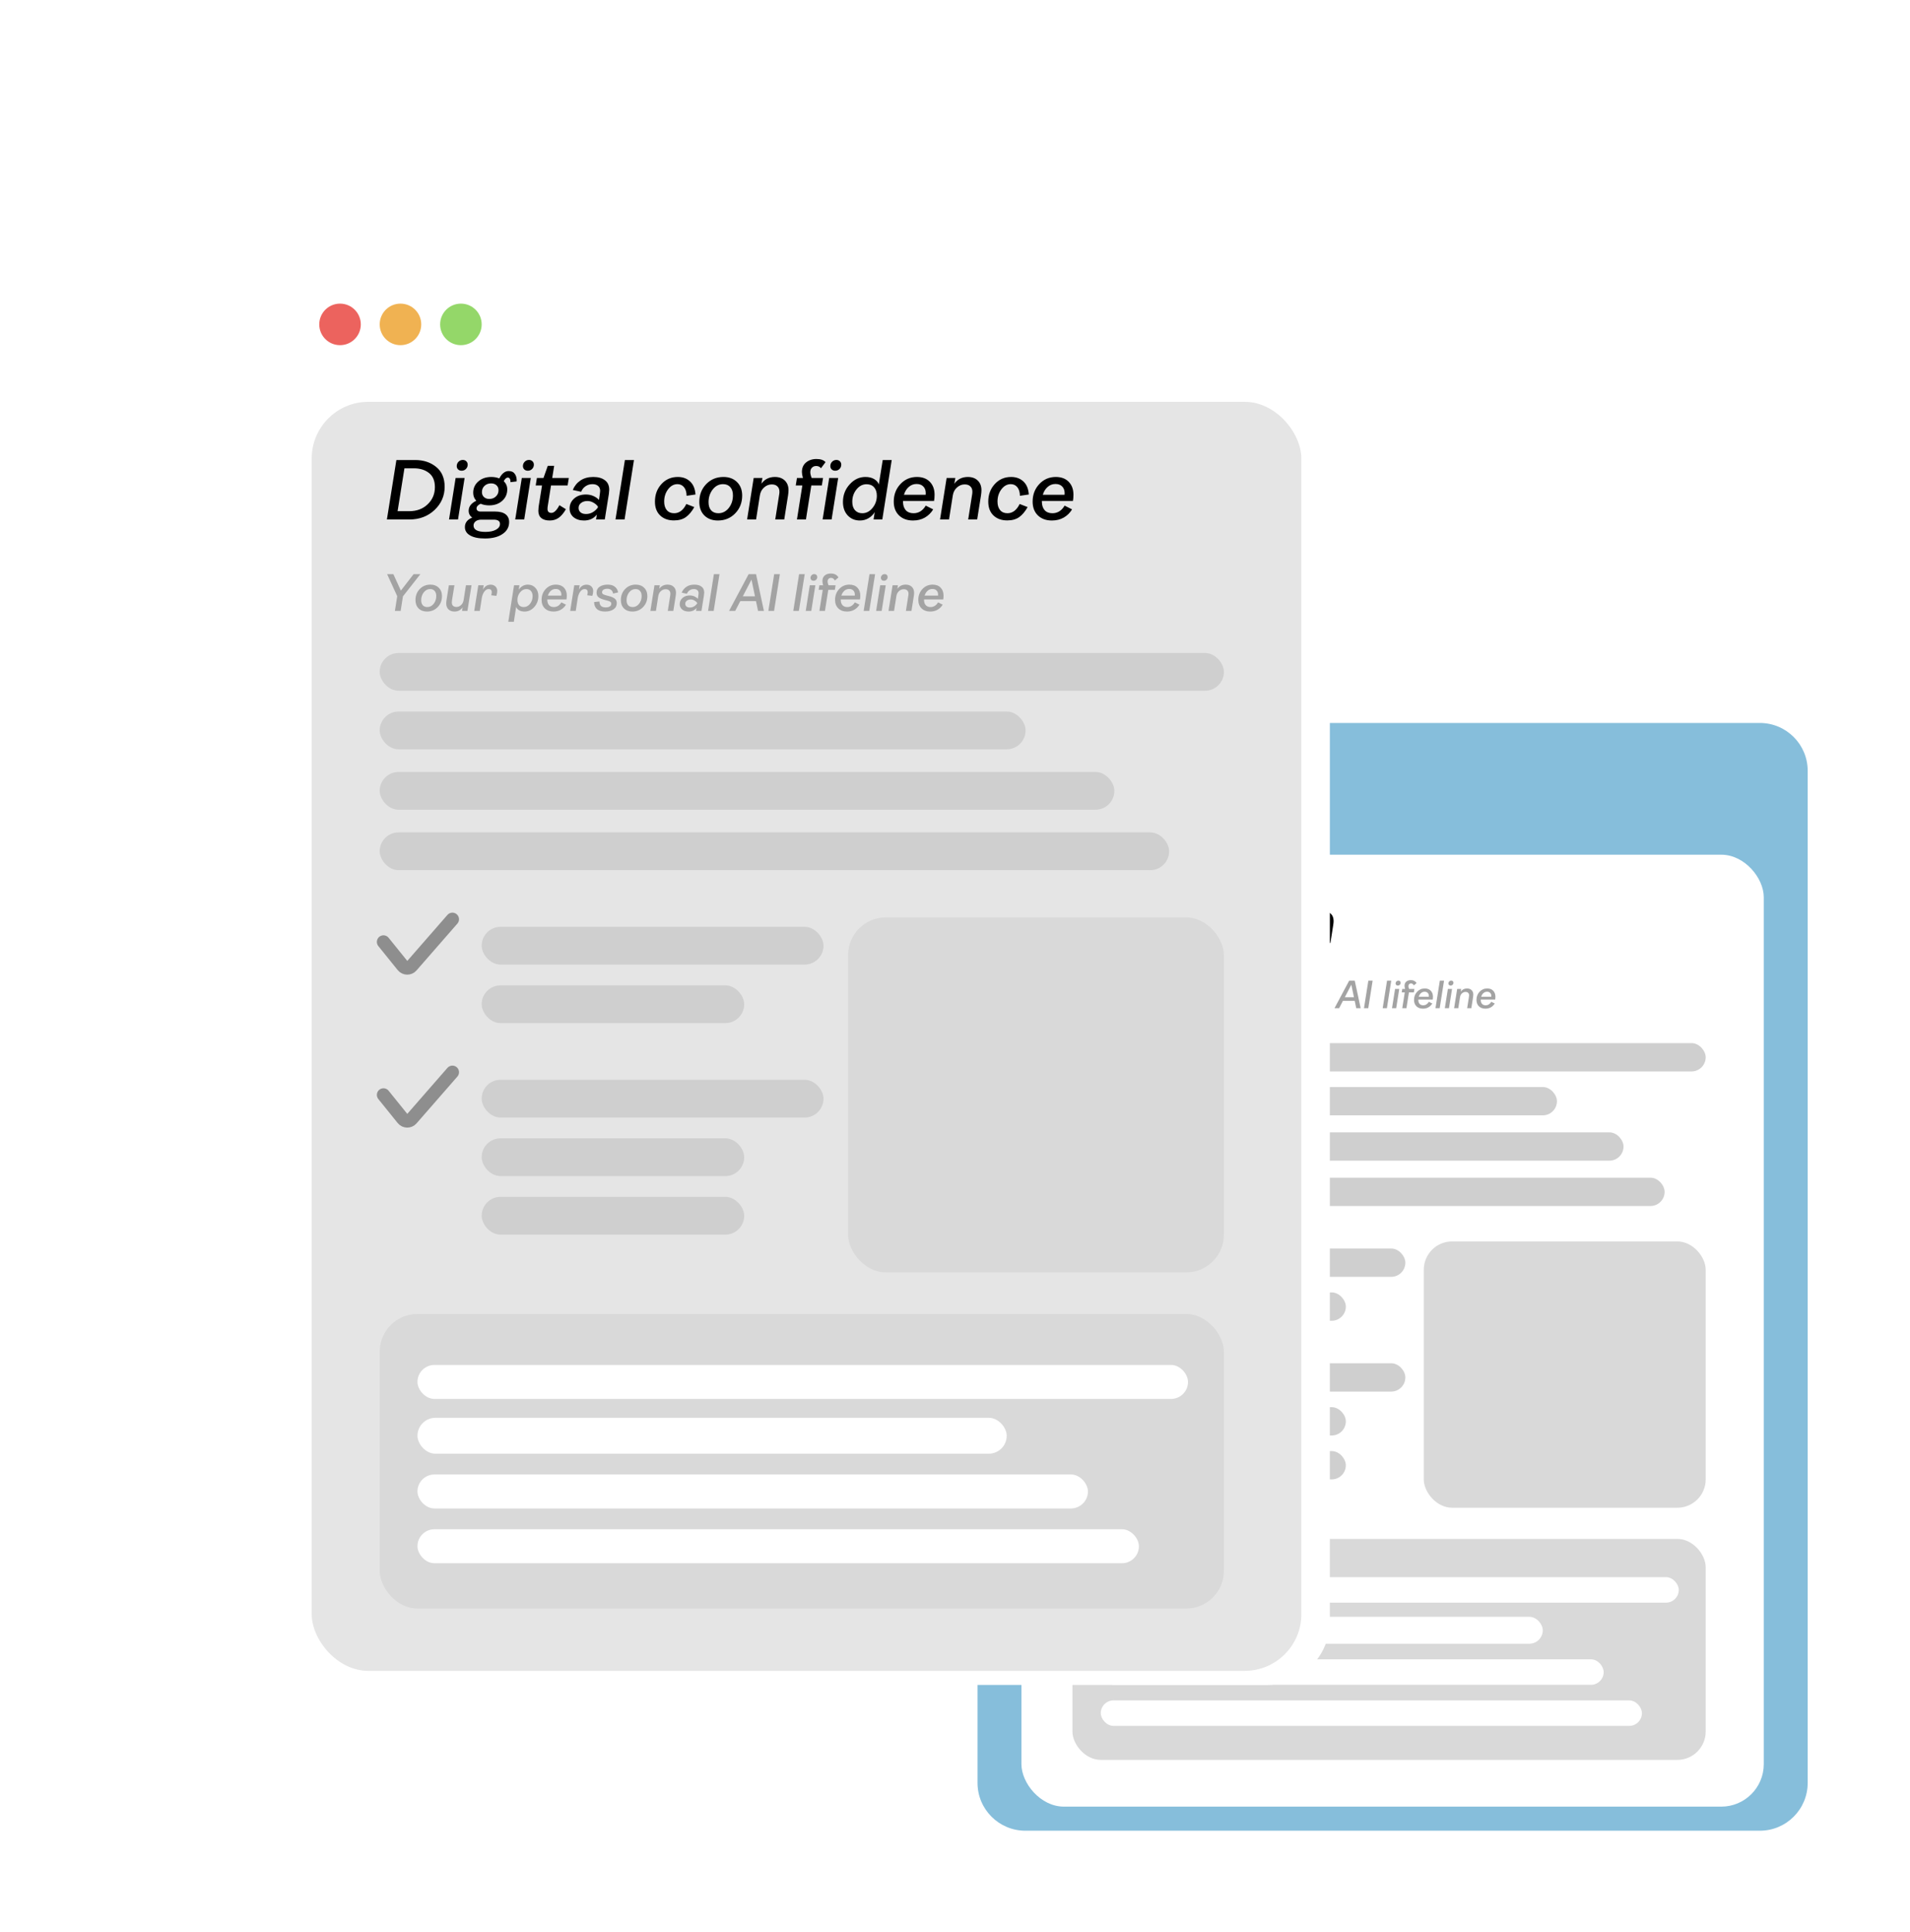 <?xml version="1.0" encoding="UTF-8"?> <svg xmlns="http://www.w3.org/2000/svg" width="428" height="433" viewBox="0 0 428 433" fill="none"><g filter="url(#filter0_d_2747_3572)"><path d="M214 170.722C214 164.801 218.801 160 224.722 160H389.306C395.228 160 400.028 164.8 400.028 170.722V397.527C400.028 403.449 395.228 408.249 389.306 408.249H224.722C218.801 408.249 214 403.449 214 397.527V170.722Z" fill="#86BEDB"></path><rect x="223.84" y="189.523" width="166.346" height="213.329" rx="9.524" fill="white"></rect><path d="M243.313 209.301L242.752 206.64H238.481L237.1 209.301H235.432L240.753 199.305H242.767L244.91 209.301H243.313ZM239.171 205.331H242.479L241.53 200.786L239.171 205.331ZM246.117 209.301L247.699 199.305H249.252L247.67 209.301H246.117ZM257.714 209.502C256.391 209.502 255.332 209.099 254.536 208.294C253.74 207.489 253.342 206.391 253.342 205C253.342 203.946 253.567 202.972 254.018 202.081C254.478 201.179 255.125 200.46 255.96 199.923C256.794 199.377 257.719 199.104 258.735 199.104C259.924 199.104 260.874 199.453 261.583 200.153C262.293 200.853 262.7 201.812 262.806 203.03L261.238 203.361C261.152 202.412 260.883 201.692 260.433 201.203C259.982 200.714 259.383 200.47 258.635 200.47C257.609 200.47 256.741 200.911 256.031 201.793C255.322 202.675 254.967 203.73 254.967 204.957C254.967 205.916 255.226 206.688 255.744 207.273C256.262 207.848 256.942 208.136 257.786 208.136C259.253 208.136 260.341 207.282 261.051 205.576L262.619 205.849C262.178 207.038 261.535 207.944 260.691 208.567C259.857 209.191 258.865 209.502 257.714 209.502ZM266.693 209.473C265.754 209.473 264.996 209.191 264.421 208.625C263.855 208.059 263.572 207.302 263.572 206.352C263.572 205.163 263.956 204.166 264.723 203.361C265.5 202.555 266.468 202.153 267.628 202.153C268.577 202.153 269.34 202.44 269.915 203.016C270.49 203.581 270.778 204.339 270.778 205.288C270.778 206.467 270.39 207.46 269.613 208.265C268.836 209.071 267.863 209.473 266.693 209.473ZM266.78 208.251C267.47 208.251 268.05 207.958 268.52 207.374C268.99 206.779 269.225 206.069 269.225 205.245C269.225 204.66 269.076 204.2 268.779 203.864C268.491 203.529 268.084 203.361 267.556 203.361C266.866 203.361 266.286 203.663 265.816 204.267C265.356 204.861 265.126 205.571 265.126 206.395C265.126 206.98 265.269 207.436 265.557 207.762C265.845 208.088 266.252 208.251 266.78 208.251ZM273.963 209.473C273.263 209.473 272.683 209.291 272.223 208.927C271.773 208.553 271.547 208.064 271.547 207.46C271.547 206.789 271.801 206.228 272.309 205.777C272.818 205.326 273.474 205.101 274.28 205.101C274.759 205.101 275.196 205.192 275.589 205.374C275.982 205.557 276.279 205.772 276.48 206.022L276.639 204.943C276.667 204.77 276.682 204.617 276.682 204.483C276.682 204.128 276.567 203.855 276.337 203.663C276.106 203.461 275.79 203.361 275.387 203.361C274.956 203.361 274.572 203.476 274.237 203.706C273.901 203.926 273.652 204.238 273.489 204.641L272.079 204.339C272.367 203.658 272.798 203.126 273.374 202.742C273.959 202.349 274.678 202.153 275.531 202.153C276.346 202.153 276.993 202.335 277.473 202.699C277.962 203.054 278.206 203.591 278.206 204.31C278.206 204.454 278.187 204.679 278.149 204.986L277.458 209.301H275.991L276.121 208.481C275.603 209.143 274.884 209.473 273.963 209.473ZM274.309 208.38C275.076 208.38 275.733 208.026 276.279 207.316L276.308 207.129C276.126 206.87 275.872 206.65 275.546 206.467C275.229 206.285 274.894 206.194 274.539 206.194C274.107 206.194 273.753 206.304 273.474 206.525C273.196 206.736 273.057 207.014 273.057 207.359C273.057 207.666 273.168 207.915 273.388 208.107C273.609 208.289 273.916 208.38 274.309 208.38ZM282.524 209.459C281.566 209.459 280.794 209.181 280.209 208.625C279.624 208.069 279.331 207.292 279.331 206.295C279.331 205.125 279.696 204.142 280.425 203.346C281.153 202.551 282.069 202.153 283.172 202.153C284.015 202.153 284.706 202.407 285.243 202.915C285.78 203.413 286.082 204.142 286.149 205.101L284.653 205.317C284.643 204.703 284.5 204.224 284.222 203.879C283.943 203.533 283.574 203.361 283.114 203.361C282.5 203.361 281.973 203.653 281.532 204.238C281.1 204.813 280.885 205.499 280.885 206.295C280.885 206.889 281.029 207.364 281.316 207.719C281.613 208.073 282.026 208.251 282.553 208.251C283.416 208.251 284.102 207.733 284.61 206.698L285.947 207.215C285.535 207.954 285.065 208.515 284.538 208.898C284.011 209.272 283.339 209.459 282.524 209.459ZM286.83 209.301L288.412 199.29H289.922L289.289 203.274C289.807 202.527 290.546 202.153 291.504 202.153C292.204 202.153 292.76 202.354 293.173 202.757C293.585 203.15 293.791 203.687 293.791 204.368C293.791 204.617 293.767 204.9 293.719 205.216L293.072 209.301H291.562L292.195 205.288C292.243 205.048 292.267 204.833 292.267 204.641C292.267 204.238 292.152 203.931 291.922 203.72C291.701 203.509 291.385 203.404 290.972 203.404C290.493 203.404 290.061 203.572 289.678 203.907C289.304 204.243 289.069 204.698 288.973 205.274L288.34 209.301H286.83Z" fill="black"></path><circle cx="228.601" cy="176.507" r="3.492" fill="#EC635E"></circle><circle cx="238.762" cy="176.507" r="3.492" fill="#F0B252"></circle><circle cx="248.922" cy="176.507" r="3.492" fill="#94D769"></circle><rect x="235.27" y="231.744" width="141.902" height="6.349" rx="3.175" fill="#CFCFCF"></rect><rect x="252.41" y="277.776" width="57.459" height="6.349" rx="3.175" fill="#CFCFCF"></rect><rect x="252.41" y="303.489" width="57.459" height="6.349" rx="3.175" fill="#CFCFCF"></rect><rect x="235.27" y="241.586" width="108.569" height="6.349" rx="3.175" fill="#CFCFCF"></rect><rect x="252.41" y="287.616" width="44.126" height="6.349" rx="3.175" fill="#CFCFCF"></rect><rect x="252.41" y="313.33" width="44.126" height="6.349" rx="3.175" fill="#CFCFCF"></rect><rect x="252.41" y="323.171" width="44.126" height="6.349" rx="3.175" fill="#CFCFCF"></rect><path d="M235.906 280.315L239.162 284.352C239.534 284.813 240.231 284.827 240.621 284.38L247.493 276.506" stroke="#8E8E8E" stroke-width="2.222" stroke-linecap="round" stroke-linejoin="round"></path><path d="M235.906 306.029L239.162 310.066C239.534 310.527 240.231 310.54 240.621 310.094L247.493 302.219" stroke="#8E8E8E" stroke-width="2.222" stroke-linecap="round" stroke-linejoin="round"></path><rect x="235.27" y="251.744" width="123.49" height="6.349" rx="3.175" fill="#CFCFCF"></rect><rect x="235.27" y="261.903" width="132.696" height="6.349" rx="3.175" fill="#CFCFCF"></rect><path d="M237.826 223.919L238.217 221.448L236.52 217.742H237.568L238.831 220.506L240.973 217.742H242.111L239.177 221.475L238.795 223.919H237.826ZM243.215 224.026C242.634 224.026 242.166 223.851 241.81 223.502C241.461 223.152 241.286 222.684 241.286 222.097C241.286 221.362 241.523 220.746 241.997 220.248C242.477 219.751 243.075 219.502 243.792 219.502C244.379 219.502 244.85 219.68 245.206 220.035C245.561 220.385 245.739 220.853 245.739 221.439C245.739 222.168 245.499 222.782 245.019 223.279C244.539 223.777 243.938 224.026 243.215 224.026ZM243.268 223.271C243.695 223.271 244.053 223.09 244.344 222.728C244.634 222.361 244.779 221.922 244.779 221.413C244.779 221.051 244.687 220.767 244.504 220.559C244.326 220.352 244.074 220.248 243.748 220.248C243.321 220.248 242.963 220.435 242.673 220.808C242.388 221.176 242.246 221.614 242.246 222.124C242.246 222.485 242.335 222.767 242.513 222.968C242.69 223.17 242.942 223.271 243.268 223.271ZM247.841 224.026C247.42 224.026 247.083 223.905 246.828 223.662C246.579 223.413 246.454 223.078 246.454 222.657C246.454 222.503 246.469 222.328 246.499 222.133L246.899 219.608H247.832L247.432 222.079C247.409 222.269 247.397 222.405 247.397 222.488C247.397 222.737 247.462 222.927 247.592 223.057C247.729 223.188 247.921 223.253 248.17 223.253C248.454 223.253 248.712 223.149 248.943 222.942C249.174 222.734 249.32 222.453 249.379 222.097L249.77 219.608H250.703L250.019 223.919H249.112L249.219 223.324C248.875 223.792 248.416 224.026 247.841 224.026ZM251.163 223.919L251.848 219.608H252.754L252.63 220.346C252.926 219.789 253.356 219.511 253.919 219.511C254.25 219.511 254.517 219.608 254.719 219.804C254.926 220 255.03 220.257 255.03 220.577C255.03 220.808 254.982 221.078 254.887 221.386L254.025 221.297C254.079 221.096 254.105 220.924 254.105 220.782C254.105 220.426 253.928 220.248 253.572 220.248C253.311 220.248 253.074 220.391 252.861 220.675C252.648 220.959 252.505 221.318 252.434 221.751L252.096 223.919H251.163ZM256.886 225.751L257.854 219.608H258.761L258.645 220.364C258.805 220.103 259.019 219.896 259.285 219.742C259.552 219.582 259.851 219.502 260.183 219.502C260.687 219.502 261.105 219.68 261.437 220.035C261.774 220.385 261.943 220.847 261.943 221.422C261.943 222.133 261.715 222.746 261.259 223.262C260.802 223.771 260.257 224.026 259.623 224.026C259.262 224.026 258.957 223.955 258.708 223.813C258.459 223.665 258.293 223.472 258.21 223.235L257.819 225.751H256.886ZM259.49 223.271C259.899 223.271 260.248 223.09 260.539 222.728C260.829 222.367 260.974 221.937 260.974 221.439C260.974 221.072 260.88 220.782 260.69 220.568C260.506 220.355 260.254 220.248 259.934 220.248C259.525 220.248 259.17 220.432 258.868 220.799C258.571 221.161 258.423 221.582 258.423 222.062C258.423 222.441 258.515 222.737 258.699 222.951C258.888 223.164 259.152 223.271 259.49 223.271ZM266.67 221.991H263.443V222.062C263.443 222.435 263.538 222.731 263.728 222.951C263.923 223.164 264.193 223.271 264.537 223.271C265.07 223.271 265.494 223.007 265.808 222.479L266.581 222.871C266.362 223.232 266.071 223.516 265.71 223.724C265.354 223.925 264.946 224.026 264.483 224.026C263.879 224.026 263.393 223.848 263.026 223.493C262.664 223.137 262.483 222.66 262.483 222.062C262.483 221.345 262.712 220.74 263.168 220.248C263.63 219.751 264.205 219.502 264.892 219.502C265.461 219.502 265.909 219.671 266.234 220.008C266.56 220.346 266.723 220.791 266.723 221.342C266.723 221.602 266.706 221.819 266.67 221.991ZM264.857 220.231C264.543 220.231 264.27 220.334 264.039 220.542C263.808 220.743 263.642 221.013 263.541 221.351H265.799C265.805 221.309 265.808 221.256 265.808 221.191C265.808 220.894 265.722 220.66 265.55 220.488C265.384 220.317 265.153 220.231 264.857 220.231ZM267.291 223.919L267.976 219.608H268.882L268.758 220.346C269.054 219.789 269.484 219.511 270.047 219.511C270.379 219.511 270.645 219.608 270.847 219.804C271.054 220 271.158 220.257 271.158 220.577C271.158 220.808 271.11 221.078 271.016 221.386L270.153 221.297C270.207 221.096 270.233 220.924 270.233 220.782C270.233 220.426 270.056 220.248 269.7 220.248C269.439 220.248 269.202 220.391 268.989 220.675C268.776 220.959 268.633 221.318 268.562 221.751L268.225 223.919H267.291ZM273.157 224.026C272.529 224.026 272.064 223.881 271.761 223.591C271.465 223.3 271.317 222.912 271.317 222.426L272.206 222.337C272.224 223.001 272.57 223.333 273.246 223.333C273.542 223.333 273.773 223.279 273.939 223.173C274.111 223.06 274.197 222.909 274.197 222.719C274.197 222.565 274.144 222.453 274.037 222.382C273.93 222.311 273.758 222.245 273.521 222.186L273.112 222.079C272.615 221.949 272.259 221.795 272.046 221.617C271.832 221.439 271.726 221.182 271.726 220.844C271.726 220.417 271.898 220.088 272.241 219.857C272.591 219.62 273.038 219.502 273.584 219.502C274.111 219.502 274.52 219.623 274.81 219.866C275.106 220.103 275.284 220.417 275.343 220.808L274.499 221.004C274.469 220.761 274.369 220.565 274.197 220.417C274.031 220.269 273.812 220.195 273.539 220.195C273.272 220.195 273.056 220.248 272.89 220.355C272.73 220.456 272.65 220.595 272.65 220.773C272.65 220.921 272.704 221.031 272.81 221.102C272.917 221.173 273.104 221.244 273.37 221.315L273.779 221.422C274.235 221.534 274.573 221.682 274.792 221.866C275.012 222.044 275.121 222.293 275.121 222.613C275.121 223.057 274.941 223.404 274.579 223.653C274.218 223.902 273.744 224.026 273.157 224.026ZM277.737 224.026C277.156 224.026 276.688 223.851 276.332 223.502C275.983 223.152 275.808 222.684 275.808 222.097C275.808 221.362 276.045 220.746 276.519 220.248C276.999 219.751 277.597 219.502 278.314 219.502C278.901 219.502 279.372 219.68 279.728 220.035C280.083 220.385 280.261 220.853 280.261 221.439C280.261 222.168 280.021 222.782 279.541 223.279C279.061 223.777 278.46 224.026 277.737 224.026ZM277.79 223.271C278.217 223.271 278.575 223.09 278.866 222.728C279.156 222.361 279.301 221.922 279.301 221.413C279.301 221.051 279.209 220.767 279.026 220.559C278.848 220.352 278.596 220.248 278.27 220.248C277.843 220.248 277.485 220.435 277.194 220.808C276.91 221.176 276.768 221.614 276.768 222.124C276.768 222.485 276.857 222.767 277.034 222.968C277.212 223.17 277.464 223.271 277.79 223.271ZM280.772 223.919L281.456 219.608H282.363L282.256 220.204C282.594 219.736 283.062 219.502 283.661 219.502C284.093 219.502 284.437 219.626 284.692 219.875C284.947 220.124 285.074 220.456 285.074 220.871C285.074 221.025 285.059 221.199 285.03 221.395L284.63 223.919H283.696L284.087 221.439C284.117 221.291 284.132 221.158 284.132 221.039C284.132 220.797 284.061 220.61 283.919 220.479C283.782 220.343 283.587 220.275 283.332 220.275C283.036 220.275 282.769 220.382 282.532 220.595C282.295 220.802 282.15 221.081 282.096 221.431L281.705 223.919H280.772ZM287.195 224.026C286.762 224.026 286.404 223.914 286.119 223.688C285.841 223.457 285.702 223.155 285.702 222.782C285.702 222.367 285.859 222.02 286.173 221.742C286.487 221.463 286.893 221.324 287.39 221.324C287.687 221.324 287.956 221.38 288.199 221.493C288.442 221.605 288.626 221.739 288.75 221.893L288.848 221.226C288.866 221.119 288.875 221.025 288.875 220.942C288.875 220.722 288.804 220.554 288.662 220.435C288.519 220.311 288.324 220.248 288.075 220.248C287.808 220.248 287.571 220.32 287.364 220.462C287.156 220.598 287.002 220.791 286.902 221.039L286.03 220.853C286.208 220.432 286.475 220.103 286.83 219.866C287.192 219.623 287.636 219.502 288.164 219.502C288.667 219.502 289.067 219.614 289.364 219.84C289.666 220.059 289.817 220.391 289.817 220.835C289.817 220.924 289.805 221.063 289.781 221.253L289.355 223.919H288.448L288.528 223.413C288.208 223.822 287.764 224.026 287.195 224.026ZM287.408 223.351C287.882 223.351 288.288 223.131 288.626 222.693L288.644 222.577C288.531 222.417 288.374 222.281 288.173 222.168C287.977 222.056 287.77 221.999 287.55 221.999C287.284 221.999 287.064 222.068 286.893 222.204C286.721 222.334 286.635 222.506 286.635 222.719C286.635 222.909 286.703 223.063 286.839 223.182C286.976 223.294 287.165 223.351 287.408 223.351ZM290.468 223.919L291.446 217.742H292.388L291.41 223.919H290.468ZM298.868 223.919L298.522 222.275H295.882L295.028 223.919H293.997L297.286 217.742H298.53L299.855 223.919H298.868ZM296.308 221.466H298.353L297.766 218.657L296.308 221.466ZM300.601 223.919L301.579 217.742H302.539L301.561 223.919H300.601ZM304.791 223.919L305.768 217.742H306.711L305.733 223.919H304.791ZM308.189 218.853C308.041 218.853 307.92 218.808 307.825 218.72C307.73 218.625 307.683 218.509 307.683 218.373C307.683 218.195 307.745 218.044 307.869 217.92C307.994 217.795 308.142 217.733 308.314 217.733C308.462 217.733 308.583 217.78 308.678 217.875C308.773 217.97 308.82 218.085 308.82 218.222C308.82 218.4 308.758 218.551 308.634 218.675C308.515 218.794 308.367 218.853 308.189 218.853ZM306.883 223.919L307.567 219.608H308.5L307.816 223.919H306.883ZM309.179 223.919L309.739 220.382H309.055L309.179 219.608H309.81C309.727 219.36 309.686 219.122 309.686 218.897C309.686 218.506 309.813 218.198 310.068 217.973C310.329 217.748 310.672 217.635 311.099 217.635C311.692 217.635 312.121 217.854 312.388 218.293L311.784 218.808C311.606 218.512 311.392 218.364 311.144 218.364C310.966 218.364 310.824 218.42 310.717 218.533C310.61 218.645 310.557 218.797 310.557 218.986C310.557 219.158 310.61 219.365 310.717 219.608H311.899L311.775 220.382H310.672L310.112 223.919H309.179ZM316.001 221.991H312.774V222.062C312.774 222.435 312.869 222.731 313.058 222.951C313.254 223.164 313.524 223.271 313.867 223.271C314.401 223.271 314.824 223.007 315.138 222.479L315.912 222.871C315.692 223.232 315.402 223.516 315.041 223.724C314.685 223.925 314.276 224.026 313.814 224.026C313.21 224.026 312.724 223.848 312.356 223.493C311.995 223.137 311.814 222.66 311.814 222.062C311.814 221.345 312.042 220.74 312.498 220.248C312.961 219.751 313.535 219.502 314.223 219.502C314.792 219.502 315.239 219.671 315.565 220.008C315.891 220.346 316.054 220.791 316.054 221.342C316.054 221.602 316.036 221.819 316.001 221.991ZM314.187 220.231C313.873 220.231 313.601 220.334 313.37 220.542C313.138 220.743 312.973 221.013 312.872 221.351H315.13C315.135 221.309 315.138 221.256 315.138 221.191C315.138 220.894 315.053 220.66 314.881 220.488C314.715 220.317 314.484 220.231 314.187 220.231ZM316.622 223.919L317.6 217.742H318.542L317.564 223.919H316.622ZM320.021 218.853C319.872 218.853 319.751 218.808 319.656 218.72C319.561 218.625 319.514 218.509 319.514 218.373C319.514 218.195 319.576 218.044 319.701 217.92C319.825 217.795 319.973 217.733 320.145 217.733C320.293 217.733 320.415 217.78 320.509 217.875C320.604 217.97 320.652 218.085 320.652 218.222C320.652 218.4 320.589 218.551 320.465 218.675C320.346 218.794 320.198 218.853 320.021 218.853ZM318.714 223.919L319.398 219.608H320.332L319.647 223.919H318.714ZM320.797 223.919L321.482 219.608H322.388L322.282 220.204C322.619 219.736 323.088 219.502 323.686 219.502C324.119 219.502 324.462 219.626 324.717 219.875C324.972 220.124 325.099 220.456 325.099 220.871C325.099 221.025 325.085 221.199 325.055 221.395L324.655 223.919H323.722L324.113 221.439C324.142 221.291 324.157 221.158 324.157 221.039C324.157 220.797 324.086 220.61 323.944 220.479C323.808 220.343 323.612 220.275 323.357 220.275C323.061 220.275 322.794 220.382 322.557 220.595C322.32 220.802 322.175 221.081 322.122 221.431L321.731 223.919H320.797ZM329.993 221.991H326.767V222.062C326.767 222.435 326.862 222.731 327.051 222.951C327.247 223.164 327.516 223.271 327.86 223.271C328.393 223.271 328.817 223.007 329.131 222.479L329.905 222.871C329.685 223.232 329.395 223.516 329.033 223.724C328.678 223.925 328.269 224.026 327.807 224.026C327.202 224.026 326.716 223.848 326.349 223.493C325.988 223.137 325.807 222.66 325.807 222.062C325.807 221.345 326.035 220.74 326.491 220.248C326.953 219.751 327.528 219.502 328.216 219.502C328.785 219.502 329.232 219.671 329.558 220.008C329.884 220.346 330.047 220.791 330.047 221.342C330.047 221.602 330.029 221.819 329.993 221.991ZM328.18 220.231C327.866 220.231 327.593 220.334 327.362 220.542C327.131 220.743 326.965 221.013 326.865 221.351H329.122C329.128 221.309 329.131 221.256 329.131 221.191C329.131 220.894 329.045 220.66 328.873 220.488C328.708 220.317 328.476 220.231 328.18 220.231Z" fill="#A3A3A3"></path><rect x="314" y="276.188" width="63.173" height="59.681" rx="6.349" fill="#D9D9D9"></rect><rect x="235.27" y="342.854" width="141.902" height="49.523" rx="6.349" fill="#D9D9D9"></rect><rect x="241.617" y="351.425" width="129.521" height="5.714" rx="2.857" fill="white"></rect><rect x="241.617" y="360.313" width="99.046" height="6.032" rx="3.016" fill="white"></rect><rect x="241.617" y="369.837" width="112.696" height="5.714" rx="2.857" fill="white"></rect><rect x="241.617" y="379.043" width="121.267" height="5.714" rx="2.857" fill="white"></rect></g><g filter="url(#filter1_d_2747_3572)"><g filter="url(#filter2_d_2747_3572)"><path d="M50 62.294C50 54.4 56.4 48 64.294 48H283.706C291.6 48 298 54.4 298 62.294V364.655C298 372.549 291.6 378.949 283.706 378.949H64.294C56.4 378.949 50 372.549 50 364.655V62.294Z" fill="white"></path></g><rect x="63.121" y="87.358" width="221.761" height="284.396" rx="12.696" fill="#E5E5E5"></rect><path d="M79.97 113.727L82.098 100.401H86.297C88.177 100.401 89.749 100.919 91.014 101.954C92.28 102.977 92.912 104.459 92.912 106.402C92.912 108.435 92.158 110.167 90.65 111.599C89.142 113.017 87.263 113.727 85.013 113.727H79.97ZM82.367 111.867H84.975C86.662 111.867 88.042 111.349 89.116 110.314C90.19 109.278 90.727 108 90.727 106.479C90.727 105.047 90.279 103.986 89.385 103.296C88.502 102.606 87.378 102.261 86.01 102.261H83.901L82.367 111.867ZM96.713 102.798C96.394 102.798 96.132 102.702 95.927 102.51C95.723 102.306 95.621 102.056 95.621 101.762C95.621 101.379 95.755 101.053 96.023 100.784C96.292 100.516 96.611 100.382 96.982 100.382C97.301 100.382 97.564 100.484 97.768 100.689C97.972 100.893 98.075 101.142 98.075 101.436C98.075 101.82 97.941 102.146 97.672 102.414C97.416 102.67 97.097 102.798 96.713 102.798ZM93.895 113.727L95.371 104.427H97.385L95.908 113.727H93.895ZM107.266 102.874C107.893 102.874 108.353 103.092 108.647 103.526C108.954 103.948 109.088 104.504 109.049 105.194L107.669 105.367C107.669 104.677 107.464 104.332 107.055 104.332C106.736 104.332 106.435 104.606 106.154 105.156C106.678 105.642 106.94 106.255 106.94 106.997C106.94 108.032 106.557 108.889 105.79 109.566C105.036 110.231 104.071 110.563 102.895 110.563C102.179 110.563 101.54 110.442 100.977 110.199C100.364 110.48 100.057 110.832 100.057 111.253C100.057 111.458 100.134 111.624 100.287 111.752C100.44 111.88 100.651 111.944 100.92 111.944H104.16C105.234 111.944 106.033 112.148 106.557 112.557C107.094 112.966 107.362 113.548 107.362 114.302C107.362 115.414 106.876 116.303 105.905 116.967C104.933 117.645 103.61 117.983 101.936 117.983C100.491 117.983 99.379 117.753 98.6 117.293C97.833 116.846 97.449 116.226 97.449 115.433C97.449 114.462 97.993 113.752 99.079 113.305C98.555 112.922 98.293 112.41 98.293 111.771C98.293 110.825 98.862 110.077 99.999 109.528C99.539 109.042 99.309 108.448 99.309 107.745C99.309 106.722 99.686 105.878 100.44 105.214C101.207 104.536 102.185 104.197 103.374 104.197C104.026 104.197 104.62 104.306 105.157 104.523C105.732 103.424 106.435 102.874 107.266 102.874ZM102.914 109.125C103.515 109.125 104.007 108.94 104.39 108.569C104.786 108.198 104.985 107.732 104.985 107.169C104.985 106.709 104.831 106.338 104.524 106.057C104.218 105.776 103.815 105.635 103.316 105.635C102.728 105.635 102.236 105.821 101.84 106.191C101.457 106.562 101.265 107.029 101.265 107.591C101.265 108.051 101.418 108.422 101.725 108.703C102.032 108.984 102.428 109.125 102.914 109.125ZM103.892 113.765H101.131C100.607 113.765 100.185 113.887 99.865 114.129C99.546 114.385 99.386 114.698 99.386 115.069C99.386 116.028 100.274 116.507 102.051 116.507C103.048 116.507 103.841 116.341 104.429 116.009C105.017 115.676 105.311 115.248 105.311 114.724C105.311 114.085 104.838 113.765 103.892 113.765ZM111.543 102.798C111.224 102.798 110.962 102.702 110.757 102.51C110.553 102.306 110.45 102.056 110.45 101.762C110.45 101.379 110.585 101.053 110.853 100.784C111.121 100.516 111.441 100.382 111.812 100.382C112.131 100.382 112.393 100.484 112.598 100.689C112.802 100.893 112.905 101.142 112.905 101.436C112.905 101.82 112.77 102.146 112.502 102.414C112.246 102.67 111.927 102.798 111.543 102.798ZM108.725 113.727L110.201 104.427H112.214L110.738 113.727H108.725ZM116.459 113.957C115.641 113.957 115.008 113.772 114.561 113.401C114.126 113.03 113.909 112.493 113.909 111.79C113.909 111.522 113.928 111.221 113.966 110.889L114.733 106.096H113.314L113.583 104.427H115.059L116.018 101.705H117.456L117.015 104.427H120.735L120.466 106.096H116.747L116.037 110.582C115.986 110.825 115.96 111.087 115.96 111.368C115.96 111.956 116.254 112.25 116.842 112.25C117.43 112.25 118.025 111.675 118.626 110.525L120.083 111.426C119.584 112.295 119.047 112.934 118.472 113.343C117.897 113.752 117.226 113.957 116.459 113.957ZM124.134 113.957C123.201 113.957 122.427 113.714 121.814 113.228C121.213 112.73 120.913 112.078 120.913 111.273C120.913 110.378 121.251 109.63 121.929 109.029C122.606 108.428 123.482 108.128 124.556 108.128C125.195 108.128 125.776 108.249 126.3 108.492C126.825 108.735 127.221 109.023 127.489 109.355L127.7 107.917C127.738 107.687 127.758 107.482 127.758 107.304C127.758 106.831 127.604 106.466 127.297 106.211C126.991 105.942 126.569 105.808 126.032 105.808C125.457 105.808 124.945 105.961 124.498 106.268C124.051 106.562 123.718 106.978 123.501 107.514L121.622 107.112C122.005 106.204 122.581 105.495 123.348 104.983C124.127 104.459 125.086 104.197 126.224 104.197C127.31 104.197 128.173 104.44 128.812 104.926C129.464 105.399 129.79 106.115 129.79 107.073C129.79 107.265 129.765 107.566 129.713 107.975L128.793 113.727H126.837L127.01 112.634C126.32 113.516 125.361 113.957 124.134 113.957ZM124.594 112.5C125.617 112.5 126.492 112.027 127.221 111.081L127.259 110.832C127.016 110.486 126.678 110.192 126.243 109.95C125.821 109.707 125.374 109.585 124.901 109.585C124.326 109.585 123.853 109.732 123.482 110.026C123.111 110.307 122.926 110.678 122.926 111.138C122.926 111.547 123.073 111.88 123.367 112.135C123.661 112.378 124.07 112.5 124.594 112.5ZM131.194 113.727L133.303 100.401H135.336L133.227 113.727H131.194ZM144.291 113.938C143.013 113.938 141.984 113.567 141.204 112.826C140.424 112.084 140.034 111.049 140.034 109.719C140.034 108.16 140.52 106.85 141.492 105.789C142.463 104.728 143.684 104.197 145.154 104.197C146.279 104.197 147.199 104.536 147.915 105.214C148.631 105.878 149.033 106.85 149.123 108.128L147.129 108.416C147.116 107.598 146.924 106.958 146.553 106.498C146.183 106.038 145.691 105.808 145.077 105.808C144.259 105.808 143.556 106.198 142.968 106.978C142.393 107.745 142.105 108.658 142.105 109.719C142.105 110.512 142.297 111.145 142.68 111.618C143.077 112.091 143.626 112.327 144.329 112.327C145.48 112.327 146.394 111.637 147.071 110.256L148.854 110.947C148.305 111.931 147.678 112.679 146.975 113.19C146.272 113.688 145.377 113.938 144.291 113.938ZM154.138 113.957C152.885 113.957 151.875 113.58 151.108 112.826C150.354 112.071 149.977 111.062 149.977 109.796C149.977 108.211 150.488 106.882 151.511 105.808C152.546 104.734 153.837 104.197 155.384 104.197C156.65 104.197 157.666 104.581 158.433 105.348C159.2 106.102 159.583 107.112 159.583 108.377C159.583 109.95 159.066 111.273 158.03 112.346C156.995 113.42 155.697 113.957 154.138 113.957ZM154.253 112.327C155.173 112.327 155.947 111.937 156.573 111.158C157.199 110.365 157.512 109.419 157.512 108.32C157.512 107.54 157.314 106.926 156.918 106.479C156.535 106.032 155.991 105.808 155.288 105.808C154.368 105.808 153.595 106.211 152.968 107.016C152.355 107.808 152.048 108.754 152.048 109.854C152.048 110.633 152.24 111.241 152.623 111.675C153.007 112.11 153.55 112.327 154.253 112.327ZM160.685 113.727L162.162 104.427H164.117L163.887 105.712C164.616 104.702 165.626 104.197 166.917 104.197C167.85 104.197 168.591 104.466 169.141 105.003C169.691 105.54 169.965 106.255 169.965 107.15C169.965 107.482 169.933 107.86 169.87 108.281L169.007 113.727H166.993L167.837 108.377C167.901 108.058 167.933 107.77 167.933 107.514C167.933 106.99 167.78 106.588 167.473 106.306C167.179 106.012 166.757 105.865 166.207 105.865C165.568 105.865 164.993 106.096 164.482 106.556C163.97 107.003 163.657 107.604 163.542 108.358L162.699 113.727H160.685ZM171.856 113.727L173.064 106.096H171.587L171.856 104.427H173.198C173.045 103.878 172.968 103.43 172.968 103.085C172.968 102.178 173.275 101.468 173.888 100.957C174.515 100.433 175.294 100.171 176.228 100.171C177.173 100.171 177.851 100.407 178.26 100.88L177.244 102.242C176.988 101.909 176.63 101.743 176.17 101.743C175.774 101.743 175.454 101.871 175.211 102.127C174.968 102.369 174.847 102.708 174.847 103.143C174.847 103.475 174.949 103.903 175.154 104.427H177.704L177.435 106.096H175.077L173.869 113.727H171.856ZM180.427 102.798C180.107 102.798 179.845 102.702 179.64 102.51C179.436 102.306 179.334 102.056 179.334 101.762C179.334 101.379 179.468 101.053 179.736 100.784C180.005 100.516 180.324 100.382 180.695 100.382C181.015 100.382 181.277 100.484 181.481 100.689C181.686 100.893 181.788 101.142 181.788 101.436C181.788 101.82 181.654 102.146 181.385 102.414C181.13 102.67 180.81 102.798 180.427 102.798ZM177.608 113.727L179.084 104.427H181.098L179.621 113.727H177.608ZM185.961 113.957C184.861 113.957 183.954 113.58 183.238 112.826C182.522 112.059 182.164 111.049 182.164 109.796C182.164 108.275 182.663 106.965 183.66 105.865C184.657 104.753 185.839 104.197 187.207 104.197C187.987 104.197 188.639 104.357 189.163 104.677C189.687 104.983 190.032 105.386 190.198 105.885L191.08 100.401H193.093L190.984 113.727H189.028L189.278 112.078C188.945 112.64 188.485 113.094 187.897 113.439C187.309 113.784 186.664 113.957 185.961 113.957ZM186.497 112.327C187.379 112.327 188.14 111.937 188.779 111.158C189.431 110.365 189.757 109.451 189.757 108.416C189.757 107.61 189.552 106.978 189.143 106.517C188.747 106.057 188.185 105.827 187.456 105.827C186.574 105.827 185.82 106.217 185.194 106.997C184.567 107.776 184.254 108.697 184.254 109.758C184.254 110.55 184.452 111.177 184.848 111.637C185.258 112.097 185.807 112.327 186.497 112.327ZM202.58 109.566H195.62V109.719C195.62 110.525 195.824 111.164 196.233 111.637C196.655 112.097 197.237 112.327 197.978 112.327C199.129 112.327 200.043 111.758 200.72 110.621L202.388 111.464C201.915 112.244 201.289 112.858 200.509 113.305C199.742 113.74 198.86 113.957 197.863 113.957C196.559 113.957 195.511 113.573 194.719 112.806C193.939 112.04 193.549 111.011 193.549 109.719C193.549 108.173 194.041 106.869 195.025 105.808C196.023 104.734 197.262 104.197 198.745 104.197C199.972 104.197 200.937 104.562 201.64 105.29C202.344 106.019 202.695 106.978 202.695 108.166C202.695 108.729 202.657 109.195 202.58 109.566ZM198.669 105.77C197.991 105.77 197.403 105.993 196.905 106.441C196.406 106.875 196.048 107.457 195.831 108.186H200.701C200.714 108.096 200.72 107.981 200.72 107.84C200.72 107.201 200.535 106.696 200.164 106.326C199.806 105.955 199.308 105.77 198.669 105.77ZM203.92 113.727L205.397 104.427H207.352L207.122 105.712C207.851 104.702 208.861 104.197 210.152 104.197C211.085 104.197 211.826 104.466 212.376 105.003C212.926 105.54 213.2 106.255 213.2 107.15C213.2 107.482 213.168 107.86 213.105 108.281L212.242 113.727H210.228L211.072 108.377C211.136 108.058 211.168 107.77 211.168 107.514C211.168 106.99 211.015 106.588 210.708 106.306C210.414 106.012 209.992 105.865 209.442 105.865C208.803 105.865 208.228 106.096 207.717 106.556C207.205 107.003 206.892 107.604 206.777 108.358L205.933 113.727H203.92ZM218.983 113.938C217.705 113.938 216.676 113.567 215.896 112.826C215.116 112.084 214.727 111.049 214.727 109.719C214.727 108.16 215.212 106.85 216.184 105.789C217.155 104.728 218.376 104.197 219.846 104.197C220.971 104.197 221.891 104.536 222.607 105.214C223.323 105.878 223.726 106.85 223.815 108.128L221.821 108.416C221.808 107.598 221.616 106.958 221.246 106.498C220.875 106.038 220.383 105.808 219.769 105.808C218.951 105.808 218.248 106.198 217.66 106.978C217.085 107.745 216.797 108.658 216.797 109.719C216.797 110.512 216.989 111.145 217.373 111.618C217.769 112.091 218.318 112.327 219.022 112.327C220.172 112.327 221.086 111.637 221.763 110.256L223.547 110.947C222.997 111.931 222.371 112.679 221.668 113.19C220.964 113.688 220.07 113.938 218.983 113.938ZM233.7 109.566H226.74V109.719C226.74 110.525 226.945 111.164 227.354 111.637C227.775 112.097 228.357 112.327 229.098 112.327C230.249 112.327 231.163 111.758 231.84 110.621L233.508 111.464C233.035 112.244 232.409 112.858 231.629 113.305C230.862 113.74 229.98 113.957 228.983 113.957C227.68 113.957 226.631 113.573 225.839 112.806C225.059 112.04 224.669 111.011 224.669 109.719C224.669 108.173 225.161 106.869 226.146 105.808C227.143 104.734 228.383 104.197 229.865 104.197C231.093 104.197 232.058 104.562 232.761 105.29C233.464 106.019 233.815 106.978 233.815 108.166C233.815 108.729 233.777 109.195 233.7 109.566ZM229.789 105.77C229.111 105.77 228.523 105.993 228.025 106.441C227.526 106.875 227.168 107.457 226.951 108.186H231.821C231.834 108.096 231.84 107.981 231.84 107.84C231.84 107.201 231.655 106.696 231.284 106.326C230.926 105.955 230.428 105.77 229.789 105.77Z" fill="black"></path><circle cx="69.468" cy="70.007" r="4.655" fill="#EC635E"></circle><circle cx="83.011" cy="70.007" r="4.655" fill="#F0B252"></circle><circle cx="96.554" cy="70.007" r="4.655" fill="#94D769"></circle><rect x="78.356" y="143.645" width="189.174" height="8.464" rx="4.232" fill="#CFCFCF"></rect><rect x="101.207" y="205.01" width="76.601" height="8.464" rx="4.232" fill="#CFCFCF"></rect><rect x="101.207" y="239.29" width="76.601" height="8.464" rx="4.232" fill="#CFCFCF"></rect><rect x="78.356" y="156.765" width="144.737" height="8.464" rx="4.232" fill="#CFCFCF"></rect><rect x="101.207" y="218.13" width="58.826" height="8.464" rx="4.232" fill="#CFCFCF"></rect><rect x="101.207" y="252.409" width="58.826" height="8.464" rx="4.232" fill="#CFCFCF"></rect><rect x="101.207" y="265.529" width="58.826" height="8.464" rx="4.232" fill="#CFCFCF"></rect><path d="M79.203 208.396L83.543 213.778C84.039 214.392 84.969 214.41 85.488 213.816L94.65 203.317" stroke="#8E8E8E" stroke-width="2.962" stroke-linecap="round" stroke-linejoin="round"></path><path d="M79.203 242.676L83.543 248.058C84.039 248.672 84.969 248.69 85.488 248.095L94.65 237.597" stroke="#8E8E8E" stroke-width="2.962" stroke-linecap="round" stroke-linejoin="round"></path><rect x="78.356" y="170.307" width="164.628" height="8.464" rx="4.232" fill="#CFCFCF"></rect><rect x="78.356" y="183.85" width="176.901" height="8.464" rx="4.232" fill="#CFCFCF"></rect><path d="M81.763 134.215L82.284 130.921L80.021 125.979H81.419L83.102 129.665L85.957 125.979H87.474L83.564 130.956L83.054 134.215H81.763ZM88.946 134.357C88.172 134.357 87.548 134.124 87.074 133.658C86.608 133.192 86.375 132.568 86.375 131.786C86.375 130.806 86.691 129.984 87.323 129.321C87.963 128.657 88.761 128.325 89.716 128.325C90.499 128.325 91.127 128.562 91.601 129.036C92.075 129.503 92.312 130.127 92.312 130.909C92.312 131.88 91.992 132.698 91.352 133.362C90.712 134.025 89.91 134.357 88.946 134.357ZM89.017 133.35C89.586 133.35 90.064 133.109 90.451 132.627C90.838 132.137 91.032 131.553 91.032 130.873C91.032 130.391 90.909 130.012 90.665 129.736C90.427 129.459 90.092 129.321 89.657 129.321C89.088 129.321 88.611 129.57 88.223 130.067C87.844 130.557 87.655 131.142 87.655 131.821C87.655 132.303 87.773 132.678 88.01 132.947C88.247 133.216 88.583 133.35 89.017 133.35ZM95.114 134.357C94.553 134.357 94.103 134.195 93.763 133.871C93.431 133.539 93.265 133.093 93.265 132.532C93.265 132.327 93.285 132.094 93.325 131.833L93.858 128.468H95.102L94.569 131.762C94.537 132.015 94.521 132.196 94.521 132.307C94.521 132.639 94.608 132.892 94.782 133.065C94.964 133.239 95.221 133.326 95.552 133.326C95.931 133.326 96.275 133.188 96.583 132.911C96.891 132.635 97.085 132.26 97.164 131.786L97.685 128.468H98.93L98.017 134.215H96.808L96.951 133.421C96.492 134.045 95.88 134.357 95.114 134.357ZM99.543 134.215L100.455 128.468H101.664L101.498 129.451C101.893 128.709 102.465 128.337 103.216 128.337C103.658 128.337 104.014 128.468 104.282 128.728C104.559 128.989 104.697 129.333 104.697 129.759C104.697 130.067 104.634 130.427 104.508 130.838L103.358 130.719C103.429 130.451 103.465 130.221 103.465 130.032C103.465 129.558 103.228 129.321 102.754 129.321C102.406 129.321 102.09 129.51 101.806 129.89C101.521 130.269 101.332 130.747 101.237 131.323L100.787 134.215H99.543ZM107.171 136.656L108.463 128.468H109.672L109.517 129.475C109.731 129.127 110.015 128.851 110.371 128.645C110.726 128.432 111.125 128.325 111.568 128.325C112.239 128.325 112.796 128.562 113.238 129.036C113.689 129.503 113.914 130.119 113.914 130.885C113.914 131.833 113.61 132.651 113.001 133.338C112.393 134.017 111.666 134.357 110.821 134.357C110.339 134.357 109.932 134.262 109.6 134.073C109.269 133.875 109.047 133.618 108.937 133.302L108.415 136.656H107.171ZM110.643 133.35C111.188 133.35 111.654 133.109 112.042 132.627C112.429 132.145 112.622 131.572 112.622 130.909C112.622 130.419 112.496 130.032 112.243 129.747C111.998 129.463 111.662 129.321 111.236 129.321C110.691 129.321 110.217 129.566 109.814 130.056C109.419 130.537 109.221 131.098 109.221 131.738C109.221 132.244 109.344 132.639 109.589 132.923C109.841 133.208 110.193 133.35 110.643 133.35ZM120.215 131.643H115.914V131.738C115.914 132.236 116.04 132.631 116.293 132.923C116.554 133.208 116.913 133.35 117.371 133.35C118.082 133.35 118.647 132.998 119.066 132.295L120.097 132.817C119.804 133.298 119.417 133.678 118.935 133.954C118.461 134.223 117.916 134.357 117.3 134.357C116.494 134.357 115.847 134.12 115.357 133.646C114.875 133.172 114.634 132.536 114.634 131.738C114.634 130.782 114.938 129.977 115.546 129.321C116.163 128.657 116.929 128.325 117.845 128.325C118.604 128.325 119.2 128.551 119.635 129.001C120.069 129.451 120.286 130.044 120.286 130.778C120.286 131.126 120.263 131.414 120.215 131.643ZM117.798 129.297C117.379 129.297 117.016 129.435 116.708 129.712C116.4 129.981 116.178 130.34 116.044 130.79H119.054C119.062 130.735 119.066 130.664 119.066 130.577C119.066 130.182 118.951 129.87 118.722 129.641C118.501 129.412 118.193 129.297 117.798 129.297ZM121.044 134.215L121.956 128.468H123.165L122.999 129.451C123.394 128.709 123.966 128.337 124.717 128.337C125.159 128.337 125.515 128.468 125.783 128.728C126.06 128.989 126.198 129.333 126.198 129.759C126.198 130.067 126.135 130.427 126.009 130.838L124.859 130.719C124.93 130.451 124.966 130.221 124.966 130.032C124.966 129.558 124.729 129.321 124.255 129.321C123.907 129.321 123.591 129.51 123.307 129.89C123.022 130.269 122.833 130.747 122.738 131.323L122.288 134.215H121.044ZM128.863 134.357C128.026 134.357 127.406 134.163 127.003 133.776C126.608 133.389 126.41 132.872 126.41 132.224L127.595 132.106C127.619 132.99 128.081 133.433 128.982 133.433C129.377 133.433 129.685 133.362 129.906 133.219C130.135 133.069 130.25 132.868 130.25 132.615C130.25 132.41 130.178 132.26 130.036 132.165C129.894 132.07 129.665 131.983 129.349 131.904L128.804 131.762C128.14 131.588 127.666 131.383 127.382 131.146C127.097 130.909 126.955 130.565 126.955 130.115C126.955 129.546 127.184 129.108 127.643 128.799C128.109 128.483 128.705 128.325 129.432 128.325C130.135 128.325 130.68 128.487 131.067 128.811C131.462 129.127 131.699 129.546 131.778 130.067L130.652 130.328C130.613 130.004 130.479 129.744 130.25 129.546C130.028 129.349 129.736 129.25 129.373 129.25C129.017 129.25 128.729 129.321 128.508 129.463C128.294 129.597 128.188 129.783 128.188 130.02C128.188 130.217 128.259 130.364 128.401 130.458C128.543 130.553 128.792 130.648 129.147 130.743L129.693 130.885C130.301 131.035 130.751 131.233 131.043 131.478C131.336 131.715 131.482 132.046 131.482 132.473C131.482 133.065 131.241 133.528 130.759 133.859C130.277 134.191 129.645 134.357 128.863 134.357ZM134.969 134.357C134.194 134.357 133.57 134.124 133.096 133.658C132.63 133.192 132.397 132.568 132.397 131.786C132.397 130.806 132.713 129.984 133.345 129.321C133.985 128.657 134.783 128.325 135.739 128.325C136.521 128.325 137.149 128.562 137.623 129.036C138.097 129.503 138.334 130.127 138.334 130.909C138.334 131.88 138.014 132.698 137.374 133.362C136.734 134.025 135.932 134.357 134.969 134.357ZM135.04 133.35C135.608 133.35 136.086 133.109 136.473 132.627C136.861 132.137 137.054 131.553 137.054 130.873C137.054 130.391 136.932 130.012 136.687 129.736C136.45 129.459 136.114 129.321 135.68 129.321C135.111 129.321 134.633 129.57 134.246 130.067C133.867 130.557 133.677 131.142 133.677 131.821C133.677 132.303 133.795 132.678 134.032 132.947C134.269 133.216 134.605 133.35 135.04 133.35ZM139.015 134.215L139.927 128.468H141.136L140.994 129.262C141.444 128.638 142.068 128.325 142.866 128.325C143.443 128.325 143.901 128.491 144.241 128.823C144.58 129.155 144.75 129.597 144.75 130.15C144.75 130.356 144.731 130.589 144.691 130.849L144.158 134.215H142.914L143.435 130.909C143.474 130.711 143.494 130.533 143.494 130.375C143.494 130.052 143.399 129.803 143.21 129.629C143.028 129.447 142.767 129.356 142.428 129.356C142.033 129.356 141.677 129.499 141.361 129.783C141.045 130.06 140.852 130.431 140.781 130.897L140.259 134.215H139.015ZM147.578 134.357C147.001 134.357 146.523 134.207 146.144 133.907C145.772 133.599 145.587 133.196 145.587 132.698C145.587 132.145 145.796 131.683 146.215 131.312C146.634 130.94 147.175 130.755 147.838 130.755C148.233 130.755 148.593 130.83 148.917 130.98C149.241 131.13 149.485 131.308 149.651 131.513L149.782 130.624C149.805 130.482 149.817 130.356 149.817 130.245C149.817 129.953 149.722 129.728 149.533 129.57C149.343 129.404 149.083 129.321 148.751 129.321C148.395 129.321 148.079 129.416 147.803 129.605C147.526 129.787 147.321 130.044 147.187 130.375L146.025 130.127C146.262 129.566 146.618 129.127 147.092 128.811C147.574 128.487 148.166 128.325 148.869 128.325C149.541 128.325 150.074 128.476 150.469 128.776C150.872 129.068 151.073 129.51 151.073 130.103C151.073 130.221 151.057 130.407 151.026 130.66L150.457 134.215H149.248L149.355 133.539C148.928 134.084 148.336 134.357 147.578 134.357ZM147.862 133.456C148.494 133.456 149.035 133.164 149.485 132.58L149.509 132.426C149.359 132.212 149.15 132.031 148.881 131.88C148.62 131.73 148.344 131.655 148.052 131.655C147.696 131.655 147.404 131.746 147.175 131.928C146.946 132.102 146.831 132.331 146.831 132.615C146.831 132.868 146.922 133.073 147.104 133.231C147.285 133.381 147.538 133.456 147.862 133.456ZM151.941 134.215L153.244 125.979H154.501L153.197 134.215H151.941ZM163.14 134.215L162.678 132.023H159.158L158.021 134.215H156.646L161.03 125.979H162.689L164.455 134.215H163.14ZM159.727 130.944H162.452L161.67 127.2L159.727 130.944ZM165.45 134.215L166.753 125.979H168.033L166.729 134.215H165.45ZM171.035 134.215L172.338 125.979H173.595L172.291 134.215H171.035ZM175.566 127.46C175.368 127.46 175.206 127.401 175.08 127.283C174.954 127.156 174.89 127.002 174.89 126.821C174.89 126.584 174.973 126.382 175.139 126.216C175.305 126.05 175.503 125.967 175.732 125.967C175.929 125.967 176.091 126.031 176.218 126.157C176.344 126.283 176.407 126.437 176.407 126.619C176.407 126.856 176.324 127.058 176.158 127.223C176 127.381 175.803 127.46 175.566 127.46ZM173.824 134.215L174.736 128.468H175.981L175.068 134.215H173.824ZM176.886 134.215L177.632 129.499H176.72L176.886 128.468H177.727C177.616 128.136 177.561 127.82 177.561 127.52C177.561 126.998 177.731 126.588 178.071 126.287C178.418 125.987 178.876 125.837 179.445 125.837C180.235 125.837 180.808 126.129 181.163 126.714L180.358 127.401C180.121 127.006 179.836 126.809 179.504 126.809C179.267 126.809 179.078 126.884 178.936 127.034C178.793 127.184 178.722 127.385 178.722 127.638C178.722 127.867 178.793 128.144 178.936 128.468H180.512L180.346 129.499H178.876L178.13 134.215H176.886ZM185.979 131.643H181.678V131.738C181.678 132.236 181.804 132.631 182.057 132.923C182.318 133.208 182.677 133.35 183.136 133.35C183.847 133.35 184.411 132.998 184.83 132.295L185.861 132.817C185.569 133.298 185.182 133.678 184.7 133.954C184.226 134.223 183.681 134.357 183.064 134.357C182.259 134.357 181.611 134.12 181.121 133.646C180.639 133.172 180.398 132.536 180.398 131.738C180.398 130.782 180.702 129.977 181.311 129.321C181.927 128.657 182.693 128.325 183.61 128.325C184.368 128.325 184.964 128.551 185.399 129.001C185.833 129.451 186.051 130.044 186.051 130.778C186.051 131.126 186.027 131.414 185.979 131.643ZM183.562 129.297C183.143 129.297 182.78 129.435 182.472 129.712C182.164 129.981 181.943 130.34 181.808 130.79H184.818C184.826 130.735 184.83 130.664 184.83 130.577C184.83 130.182 184.715 129.87 184.486 129.641C184.265 129.412 183.957 129.297 183.562 129.297ZM186.808 134.215L188.111 125.979H189.367L188.064 134.215H186.808ZM191.339 127.46C191.141 127.46 190.979 127.401 190.853 127.283C190.726 127.156 190.663 127.002 190.663 126.821C190.663 126.584 190.746 126.382 190.912 126.216C191.078 126.05 191.275 125.967 191.504 125.967C191.702 125.967 191.864 126.031 191.99 126.157C192.117 126.283 192.18 126.437 192.18 126.619C192.18 126.856 192.097 127.058 191.931 127.223C191.773 127.381 191.576 127.46 191.339 127.46ZM189.597 134.215L190.509 128.468H191.753L190.841 134.215H189.597ZM192.374 134.215L193.286 128.468H194.495L194.353 129.262C194.803 128.638 195.427 128.325 196.225 128.325C196.802 128.325 197.26 128.491 197.6 128.823C197.939 129.155 198.109 129.597 198.109 130.15C198.109 130.356 198.09 130.589 198.05 130.849L197.517 134.215H196.273L196.794 130.909C196.833 130.711 196.853 130.533 196.853 130.375C196.853 130.052 196.758 129.803 196.569 129.629C196.387 129.447 196.126 129.356 195.787 129.356C195.392 129.356 195.036 129.499 194.72 129.783C194.404 130.06 194.211 130.431 194.14 130.897L193.618 134.215H192.374ZM204.634 131.643H200.332V131.738C200.332 132.236 200.459 132.631 200.711 132.923C200.972 133.208 201.332 133.35 201.79 133.35C202.501 133.35 203.066 132.998 203.484 132.295L204.515 132.817C204.223 133.298 203.836 133.678 203.354 133.954C202.88 134.223 202.335 134.357 201.719 134.357C200.913 134.357 200.265 134.12 199.775 133.646C199.293 133.172 199.052 132.536 199.052 131.738C199.052 130.782 199.357 129.977 199.965 129.321C200.581 128.657 201.347 128.325 202.264 128.325C203.022 128.325 203.619 128.551 204.053 129.001C204.488 129.451 204.705 130.044 204.705 130.778C204.705 131.126 204.681 131.414 204.634 131.643ZM202.216 129.297C201.798 129.297 201.434 129.435 201.126 129.712C200.818 129.981 200.597 130.34 200.463 130.79H203.472C203.48 130.735 203.484 130.664 203.484 130.577C203.484 130.182 203.37 129.87 203.141 129.641C202.919 129.412 202.611 129.297 202.216 129.297Z" fill="#A3A3A3"></path><rect x="183.312" y="202.894" width="84.218" height="79.563" rx="8.464" fill="#D9D9D9"></rect><rect x="78.356" y="291.768" width="189.174" height="66.02" rx="8.464" fill="#D9D9D9"></rect><rect x="86.82" y="303.194" width="172.669" height="7.618" rx="3.809" fill="white"></rect><rect x="86.82" y="315.044" width="132.041" height="8.041" rx="4.02" fill="white"></rect><rect x="86.82" y="327.74" width="150.239" height="7.618" rx="3.809" fill="white"></rect><rect x="86.82" y="340.014" width="161.666" height="7.618" rx="3.809" fill="white"></rect></g><defs><filter id="filter0_d_2747_3572" x="196.845" y="139.817" width="230.43" height="292.651" filterUnits="userSpaceOnUse" color-interpolation-filters="sRGB"><feFlood flood-opacity="0" result="BackgroundImageFix"></feFlood><feColorMatrix in="SourceAlpha" type="matrix" values="0 0 0 0 0 0 0 0 0 0 0 0 0 0 0 0 0 0 127 0" result="hardAlpha"></feColorMatrix><feOffset dx="5.046" dy="2.018"></feOffset><feGaussianBlur stdDeviation="11.101"></feGaussianBlur><feComposite in2="hardAlpha" operator="out"></feComposite><feColorMatrix type="matrix" values="0 0 0 0 0 0 0 0 0 0 0 0 0 0 0 0 0 0 0.15 0"></feColorMatrix><feBlend mode="normal" in2="BackgroundImageFix" result="effect1_dropShadow_2747_3572"></feBlend><feBlend mode="normal" in="SourceGraphic" in2="effect1_dropShadow_2747_3572" result="shape"></feBlend></filter><filter id="filter1_d_2747_3572" x="27.13" y="21.094" width="307.194" height="390.143" filterUnits="userSpaceOnUse" color-interpolation-filters="sRGB"><feFlood flood-opacity="0" result="BackgroundImageFix"></feFlood><feColorMatrix in="SourceAlpha" type="matrix" values="0 0 0 0 0 0 0 0 0 0 0 0 0 0 0 0 0 0 127 0" result="hardAlpha"></feColorMatrix><feOffset dx="6.727" dy="2.691"></feOffset><feGaussianBlur stdDeviation="14.799"></feGaussianBlur><feComposite in2="hardAlpha" operator="out"></feComposite><feColorMatrix type="matrix" values="0 0 0 0 0 0 0 0 0 0 0 0 0 0 0 0 0 0 0.15 0"></feColorMatrix><feBlend mode="normal" in2="BackgroundImageFix" result="effect1_dropShadow_2747_3572"></feBlend><feBlend mode="normal" in="SourceGraphic" in2="effect1_dropShadow_2747_3572" result="shape"></feBlend></filter><filter id="filter2_d_2747_3572" x="0.223" y="0.914" width="334.101" height="417.049" filterUnits="userSpaceOnUse" color-interpolation-filters="sRGB"><feFlood flood-opacity="0" result="BackgroundImageFix"></feFlood><feColorMatrix in="SourceAlpha" type="matrix" values="0 0 0 0 0 0 0 0 0 0 0 0 0 0 0 0 0 0 127 0" result="hardAlpha"></feColorMatrix><feOffset dx="-6.727" dy="-4.036"></feOffset><feGaussianBlur stdDeviation="21.525"></feGaussianBlur><feComposite in2="hardAlpha" operator="out"></feComposite><feColorMatrix type="matrix" values="0 0 0 0 0 0 0 0 0 0 0 0 0 0 0 0 0 0 0.25 0"></feColorMatrix><feBlend mode="normal" in2="BackgroundImageFix" result="effect1_dropShadow_2747_3572"></feBlend><feBlend mode="normal" in="SourceGraphic" in2="effect1_dropShadow_2747_3572" result="shape"></feBlend></filter></defs></svg> 